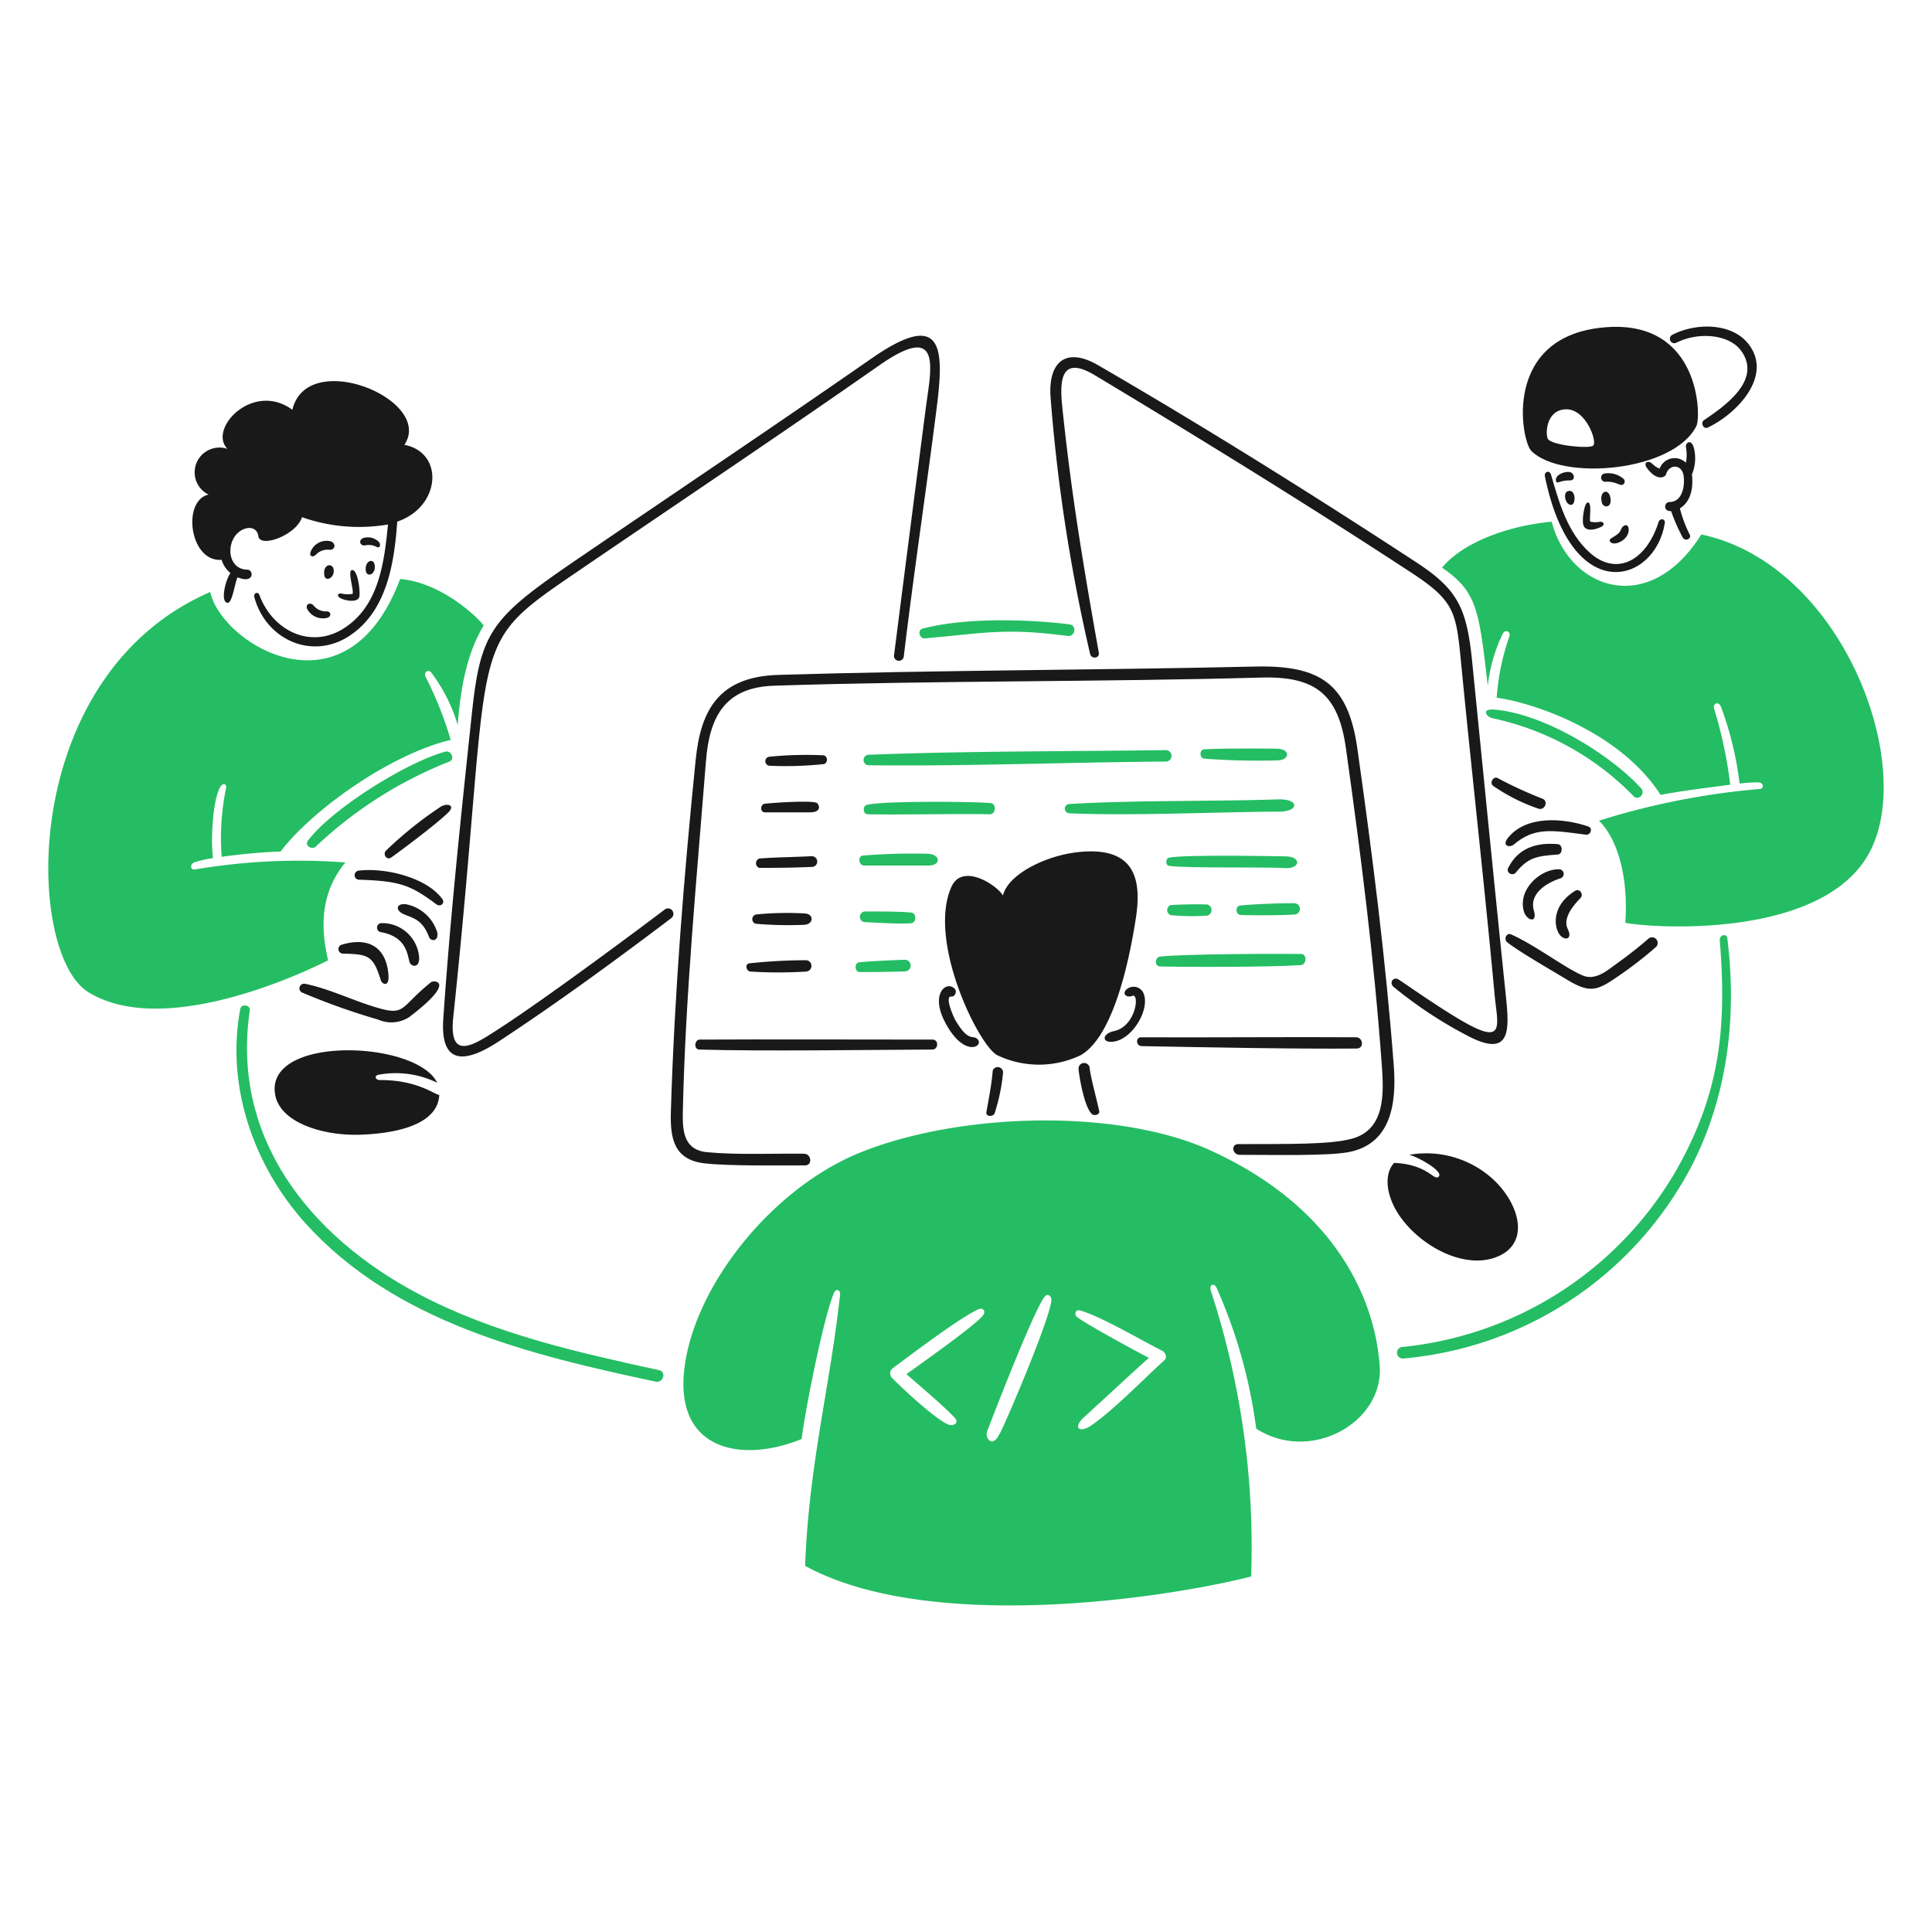 <svg viewBox="0 0 150 150" height="150" width="150" xmlns="http://www.w3.org/2000/svg"><g transform="matrix(0.75,0,0,0.75,0,0)"><path d="M68.239,141.843c-8.488-1.859-17.132-3.781-24.877-7.873-11.283-5.96-19.47-16.18-17.5-29.385.083-.555-.882-.71-.987-.155-1.537,8.121,1.493,16.369,6.72,22.177,9.253,10.283,23.276,13.652,36.293,16.422C68.654,143.192,69.009,142.012,68.239,141.843Z" fill="#24BD63"></path><path d="M95.75,66.085c6.1-.541,8.318-1.117,14.776-.25.776.105.981-1.1.2-1.2-4.412-.56-10.916-.705-15.209.433C94.93,65.221,95.174,66.136,95.75,66.085Z" fill="#24BD63"></path><path d="M46.1,77.811c-3.953,1.071-11.727,5.885-14.227,9.22-.373.5.405.971.8.621a43.181,43.181,0,0,1,13.861-8.821C47.137,78.58,46.694,77.65,46.1,77.811Z" fill="#24BD63"></path><path d="M169.113,82.424c.511.52,1.256-.3.771-.826-3.228-3.53-10.063-7.71-15.158-8.139-1.459-.123-.852.761-.217.893A28.73,28.73,0,0,1,169.113,82.424Z" fill="#24BD63"></path><path d="M178.028,97.322c.721,8.962.079,15.758-4.485,23.791a36.963,36.963,0,0,1-28.426,18.329.6.6,0,0,0,.111,1.192,37.31,37.31,0,0,0,28.592-17.653c4.355-7,6.236-15.98,4.99-25.859C178.74,96.569,177.986,96.8,178.028,97.322Z" fill="#24BD63"></path><path d="M124.625,78.532a72.839,72.839,0,0,0,7.557.183c1.364.007,1.447-1.184,0-1.209-1.724-.03-5.818-.038-7.529.061C124.17,77.6,124.138,78.431,124.625,78.532Z" fill="#24BD63"></path><path d="M120.1,99.024c-.555.061-.621,1-.028,1.02,2.916.077,11.477.075,14.565-.133.632-.043.715-1.152.028-1.159C131.644,98.723,122.59,98.751,120.1,99.024Z" fill="#24BD63"></path><path d="M121.06,88.772c-.421.072-.454.815,0,.871,2.046.249,9.426.084,12.037.222,1.491.078,1.663-1.183,0-1.215C130.907,88.609,122.8,88.477,121.06,88.772Z" fill="#24BD63"></path><path d="M89.829,79.219c10.019.117,20.84-.31,30.876-.382a.594.594,0,0,0,0-1.187c-10.035.143-20.869.089-30.882.488A.555.555,0,0,0,89.829,79.219Z" fill="#24BD63"></path><path d="M124.891,94.794a.588.588,0,0,0,.039-1.165c-1.236-.039-2.478,0-3.714.056a.555.555,0,0,0-.034,1.048A23.677,23.677,0,0,0,124.891,94.794Z" fill="#24BD63"></path><path d="M128.39,93.74c-.555.06-.494.964.061.981,1.353.043,4.286.045,5.638-.055a.588.588,0,0,0-.072-1.164C132.665,93.491,129.748,93.593,128.39,93.74Z" fill="#24BD63"></path><path d="M110.637,83.234a.483.483,0,0,0,.039.959c6.461.282,15.241-.142,21.722-.172,2.163-.01,2.069-1.341-.061-1.27C125.867,82.969,117.079,82.834,110.637,83.234Z" fill="#24BD63"></path><path d="M89.751,83.311c-.487.112-.427.971.067.982,3.72.077,8.868-.078,12.635,0,.655.013.738-1.108.078-1.165C100.746,82.976,91.621,82.882,89.751,83.311Z" fill="#24BD63"></path><path d="M89.457,95.453c1.281.061,3.516.208,4.8.128.688-.043.588-1.06.111-1.109-1.28-.131-3.515-.114-4.8-.116A.554.554,0,0,0,89.457,95.453Z" fill="#24BD63"></path><path d="M88.975,100.626c1.259.007,3.459-.015,4.718-.072a.6.6,0,1,0-.038-1.2c-1.259.048-3.46.132-4.713.266C88.421,99.678,88.476,100.623,88.975,100.626Z" fill="#24BD63"></path><path d="M89.457,89.6h6.654c1.3,0,1.287-1.121,0-1.214a64.512,64.512,0,0,0-6.748.178C88.764,88.6,88.875,89.6,89.457,89.6Z" fill="#24BD63"></path><path d="M125.313,119.094c-9.727-4.431-26.164-3.924-36.41.278-8.965,3.676-17.088,13.727-18.069,22.421-.943,8.361,5.949,9.7,12.148,7.174.371-2.933,2.186-12.241,3.326-15.086.211-.526.717-.4.655.167-1.083,9.783-3.2,17.376-3.621,28.043,12.464,6.864,36.327,3.587,46.173,1.109a85.214,85.214,0,0,0-4.175-29.6c-.182-.593.317-.854.6-.288a52.405,52.405,0,0,1,4.1,14.576c5.6,3.632,13.219-.62,12.785-6.509C142.29,134.092,137.935,124.844,125.313,119.094Zm-23.542,17.06c-.822,1.079-6.7,5.195-7.939,6.1,1.314,1.142,3.993,3.409,5.023,4.535.461.5-.15.871-.654.688-1.286-.466-4.929-3.881-5.811-4.79a.678.678,0,0,1,.034-1.054c1.878-1.391,7.008-5.288,8.871-6.1C101.793,135.317,102.067,135.767,101.771,136.154Zm1.664,12.348c-.727,1.469-1.5.316-1.248-.333,1.02-2.65,4.74-12.248,5.922-13.9.332-.466.769-.084.732.344C108.654,136.734,103.589,148.5,103.435,148.5Zm17.1-7.69c-2.174,1.972-5.219,5.12-7.529,6.725-1.282.891-1.986.248-.782-.837,2.216-2,4.469-4.142,6.709-6.132-1.2-.621-6.547-3.517-7.43-4.225-.36-.289-.177-.82.327-.677,2.184.62,6.218,3.029,8.461,4.153C120.621,139.983,120.876,140.506,120.539,140.812Z" fill="#24BD63"></path><path d="M176.121,55.329c-5.411,8.6-13.628,5.744-15.491-1.32-4.236.377-9.087,2.018-11.349,4.752,3.615,2.506,3.809,4.252,4.735,12.231a16.6,16.6,0,0,1,1.541-5.378c.243-.5.857-.251.7.249a24.048,24.048,0,0,0-1.319,6.365c3.881.521,12.813,3.576,16.965,10.057,2.412-.449,4.791-.731,7.208-1.053a44.483,44.483,0,0,0-1.663-7.845c-.174-.556.406-.822.682-.283a34.276,34.276,0,0,1,1.951,8.012,16.5,16.5,0,0,1,1.935-.128c.555,0,.644.643.145.688a76.841,76.841,0,0,0-16.634,3.282c1.947,1.918,3.061,5.888,2.723,10.567,2.733.555,20.8,1.786,25.421-7.562S190.459,58.339,176.121,55.329Z" fill="#24BD63"></path><path d="M35.749,89.282A64.1,64.1,0,0,0,20.225,90c-.554.107-.593-.555-.083-.743a12.154,12.154,0,0,1,1.913-.427c-.244-1.53-.089-5.933.748-7.369.233-.4.7-.387.594.139a25.736,25.736,0,0,0-.45,7.1,59.921,59.921,0,0,1,6.1-.555c3.271-4.3,11.338-10.057,17.609-11.549a37.327,37.327,0,0,0-2.606-6.542c-.218-.434.264-.867.61-.41a17.116,17.116,0,0,1,2.722,5.406c.394-5.151,1.342-8.023,2.689-10.307-.632-.849-4.357-4.436-8.649-4.807-5.561,14.8-18.535,6.67-19.655,1.347C1.879,69.894,2.56,98.642,9.142,102.705c7.689,4.747,21.784-1.752,24.822-3.293C33.182,96.041,33.138,92.465,35.749,89.282Z" fill="#24BD63"></path><path d="M117.589,95.01c.67-4.352-.382-7.363-5.893-6.809-3.421.344-7.341,2.3-7.868,4.491-.77-1.192-4.218-3.329-5.322-.915-2.534,5.54,2.732,16.324,4.7,17.443a10.014,10.014,0,0,0,8.627.033C114.989,107.512,116.74,100.533,117.589,95.01Z" fill="#191919"></path><path d="M118.393,102.866a1.112,1.112,0,0,0-1.846-.371c-.385.425.128.821.654.6.81-.342.405,3.16-1.874,3.643-1.147.244-1.269,1.066-.41,1.109C117,107.949,119.085,104.624,118.393,102.866Z" fill="#191919"></path><path d="M111.651,110.678c.085.914.617,3.968,1.387,4.652.24.214.805.066.754-.283-.082-.555-.92-3.589-.987-4.485a.575.575,0,0,0-.635-.519A.582.582,0,0,0,111.651,110.678Z" fill="#191919"></path><path d="M101.106,107.5c-.46-.344-.9.346-2.218-1.913-.217-.371-1.147-2.545-.388-2.423.311.05.638-.509.316-.826-.854-.841-2.478.511-1.064,3.327C99.809,109.763,102.071,108.222,101.106,107.5Z" fill="#191919"></path><path d="M102.769,110.817c-.116,1.447-.407,2.877-.659,4.319-.079.449.626.51.842.144a19.531,19.531,0,0,0,.888-4.28A.555.555,0,0,0,102.769,110.817Z" fill="#191919"></path><path d="M171.691,54.054c-1.286,4.058-4.4,5.634-7.146,3.132-2.308-2.1-3.15-5.18-3.987-8.061-.143-.494-.732-.3-.632.188,2.793,13.64,11.4,11.08,12.408,4.868C172.44,53.7,171.839,53.587,171.691,54.054Z" fill="#191919"></path><path d="M162.421,48.859c-.682-.054-1.528.431-1.331.975.113.31.366-.126,1.442-.105C163.131,49.741,163.014,48.905,162.421,48.859Z" fill="#191919"></path><path d="M166.058,49.025a.433.433,0,0,0,.15.848c1.236-.072,1.613.638,1.921.164a.368.368,0,0,0-.108-.508A2.429,2.429,0,0,0,166.058,49.025Z" fill="#191919"></path><path d="M168.592,54.691c-.076-.51-.606-.383-.8.15-.257.709-1.425.854-1.109,1.242C167.073,56.632,168.763,55.844,168.592,54.691Z" fill="#191919"></path><path d="M166.712,51.548c-.185-1.109-1.234-.7-.876.521C165.987,52.584,166.893,52.624,166.712,51.548Z" fill="#191919"></path><path d="M162.266,50.86c-.5.21-.2,1.467.405,1.4C163.181,52.2,163.125,50.5,162.266,50.86Z" fill="#191919"></path><path d="M164.606,52.379c-.076-.522-.361-.449-.516,0s-.405,1.869-.05,2.218.961.281,1.663-.033c.478-.214.344-.555-.05-.555a2.565,2.565,0,0,1-1,0C164.5,53.926,164.686,52.933,164.606,52.379Z" fill="#191919"></path><path d="M180.939,35.536c-1.7-2.095-5.35-2.168-7.862-.854a.459.459,0,0,0,.472.787c2.35-1.159,5.509-.853,6.73.893,2.116,3.023-1.771,5.7-3.881,7.13-.4.271-.055.981.4.765C179.83,42.815,183.625,38.848,180.939,35.536Z" fill="#191919"></path><path d="M35.389,61.45c-.471-.083-.556.291-.089.5.581.265,1.66.42,1.88-.116.147-.361-.083-2.733-.688-2.822s.2,2.218,0,2.462A2.663,2.663,0,0,1,35.389,61.45Z" fill="#191919"></path><path d="M37.862,58.755c-.114,1.076.884.849.937.045C38.868,57.746,37.953,57.9,37.862,58.755Z" fill="#191919"></path><path d="M33.57,59.543c.1.659.859.376.965-.261C34.716,58.2,33.374,58.234,33.57,59.543Z" fill="#191919"></path><path d="M39.253,56.133a1.6,1.6,0,0,0-1.619-.444c-.558.172-.417.885.217.76a1.738,1.738,0,0,1,1.158.177C39.3,56.785,39.447,56.432,39.253,56.133Z" fill="#191919"></path><path d="M31.8,63.047a1.849,1.849,0,0,0,1.946.937c.61-.084.555-.671.1-.693a1.665,1.665,0,0,1-1.342-.555C32.2,62.3,31.576,62.48,31.8,63.047Z" fill="#191919"></path><path d="M34.269,56.05a1.751,1.751,0,0,0-2.123,1.108c-.138.413.216.6.554.261a1.7,1.7,0,0,1,1.386-.51C34.734,56.974,34.79,56.244,34.269,56.05Z" fill="#191919"></path><path d="M36.182,65.819c3.881-2.561,4.635-7.546,4.94-11.821,4.507-1.519,4.9-7.146.743-7.95,3.1-4.674-10.074-10.08-11.6-3.626-4.047-2.994-8.771,1.946-6.719,4.047A2.565,2.565,0,0,0,21.589,51.2c-2.772.616-1.974,7.008,1.353,6.753a2.738,2.738,0,0,0,.909,1.359c-.588.926-1.02,3.026-.3,3.088.51.044.749-2.052,1.043-2.639,1.74.726,1.7-.775,1.009-.788-1.664-.029-2.124-1.857-1.464-3.165s2.421-1.625,2.606-.3c.175,1.258,3.925-.1,4.518-1.969a17.751,17.751,0,0,0,8.9.755c-.383,3.881-.915,8.316-4.436,10.667s-7.523.313-8.871-3.36c-.152-.415-.642-.2-.527.222C27.527,66.228,32.307,68.375,36.182,65.819Z" fill="#191919"></path><path d="M175.439,46.824c-.208-1.561-.97-1.048-.915-.555a4.217,4.217,0,0,1,0,1.63,1.664,1.664,0,0,0-2.722.61c-.782-.294-.809-.808-1.3-.671-.221.062-.193.354-.027.583,1.022,1.413,1.894,1.021,2,.665.3-1.062,1.7-1.109,1.83.3.1,1.042-.182,2.564-1.48,2.584-.555.008-.7.97.172.942a17.88,17.88,0,0,0,1.192,2.717c.26.482.941.123.737-.277a13.377,13.377,0,0,1-1.026-2.728c1.664-1.015,1.237-3.4,1.253-3.521A4.351,4.351,0,0,0,175.439,46.824Z" fill="#191919"></path><path d="M37.158,90.125a.472.472,0,1,0,.05.943c4.1.138,5.232.5,7.95,2.533.444.332.953-.094.616-.554C44.162,90.852,39.93,89.8,37.158,90.125Z" fill="#191919"></path><path d="M44.631,101.669c-3.083,2.462-2.655,3.444-5.222,2.75-2.6-.7-5.271-2.074-7.851-2.579a.483.483,0,0,0-.333.887,70.367,70.367,0,0,0,7.929,2.823,3.381,3.381,0,0,0,3.221-.272c1.982-1.506,2.778-2.415,3.016-2.955C45.749,101.511,44.792,101.54,44.631,101.669Z" fill="#191919"></path><path d="M39.409,95.564a.472.472,0,0,0,0,.926c3.047.533,2.733,2.889,3.082,3.282s1.051.295.871-.92A3.837,3.837,0,0,0,39.409,95.564Z" fill="#191919"></path><path d="M35.361,97.8a.472.472,0,0,0,.122.92c2.655.055,3.151.19,3.942,2.772.111.361.965.882.765-.826C39.852,97.776,37.833,97.044,35.361,97.8Z" fill="#191919"></path><path d="M68.821,94.15c-1.968,1.492-12.041,9.033-17.226,12.386-2.495,1.614-5.165,3.432-4.674-1.23,4.182-39.673,1.04-38.065,12.353-45.791C69.841,52.3,80.5,45.177,91,37.836c6.655-4.654,5.359.394,4.834,4.436q-1.653,12.753-3.276,25.5a.51.51,0,1,0,1,.194c1.027-8.609,2.31-17.1,3.4-25.693.781-6.132.762-10.37-6.709-5.184C80.19,44.078,70.008,50.9,59.889,57.8c-9.014,6.149-10.122,7.462-11.033,16C47.742,84.253,46.6,95,45.89,105.455c-.333,4.874,2.311,4.606,5.749,2.346,6.1-4.007,12.051-8.372,17.848-12.752a.559.559,0,0,0-.666-.9Z" fill="#191919"></path><path d="M42.109,93.624c-1-.183-1.315.544-.338,1,.874.406,1.936.487,2.633,2.356.194.521,1.032.493.859-.466A4.231,4.231,0,0,0,42.109,93.624Z" fill="#191919"></path><path d="M39.93,88.085c-.311.366.1.987.554.693.322-.211,4.618-3.378,5.933-4.685.742-.738-.095-.987-.782-.588A39.41,39.41,0,0,0,39.93,88.085Z" fill="#191919"></path><path d="M170.671,97.15q-1.536,1.333-3.188,2.517c-1.1.787-2.3,1.895-3.676,1.3-1.867-.8-4.913-3.153-7.379-4.236-.5-.221-.782.515-.4.815,1.261.99,4.521,2.862,6.21,3.881,2.468,1.489,3.166,1.1,5.544-.554a40.068,40.068,0,0,0,3.66-2.856A.582.582,0,0,0,170.671,97.15Z" fill="#191919"></path><path d="M159.233,83.705c.679.241,1.107-.776.427-1.031a42.306,42.306,0,0,1-4.607-2.118c-.473-.246-.9.5-.466.809A19.063,19.063,0,0,0,159.233,83.705Z" fill="#191919"></path><path d="M163.064,92.215c-2.775,1.7-2.129,4.343-1.319,4.818.52.306.977,0,.554-.842-.605-1.211.743-2.628,1.314-3.233C163.972,92.579,163.518,91.937,163.064,92.215Z" fill="#191919"></path><path d="M112.849,67.7c.127.555,1,.461.9-.122-1.613-9.109-2.842-16.366-3.787-25.5-.283-2.744-.129-5.341,3.388-3.227,11.083,6.664,21.968,13.37,32.762,20.437,4.577,3,4.632,4.125,5.167,9.608,1.1,11.317,2.4,22.8,3.443,34.087.271,2.939,1.11,5.144-2.772,3.033-2.367-1.287-5.938-3.805-7.152-4.608-.555-.366-1.044.331-.516.771a44.2,44.2,0,0,0,7.54,4.99c4.688,2.5,4.424-.609,4.053-4.18C154.682,91.5,153.551,80,152.4,68.508c-.56-5.611-1.509-7.5-5.81-10.313-10.749-7.03-21.782-13.93-32.9-20.381-3.42-1.985-5.2-.27-4.934,3.327A177.436,177.436,0,0,0,112.849,67.7Z" fill="#191919"></path><path d="M161.573,90.912a.482.482,0,0,0-.233-.925c-1.946,0-4.29,2.161-3.565,4.435.267.837,1.413,1.248,1.009-.177C158.29,92.5,160.092,91.389,161.573,90.912Z" fill="#191919"></path><path d="M164.417,85.557c-2.472-.85-6.456-1.229-8.35,1.23-.6.777.206,1,.649.633,2.116-1.781,3.821-1.5,7.435-1.015C164.678,86.476,164.916,85.728,164.417,85.557Z" fill="#191919"></path><path d="M161.262,87.386c-1.84-.165-4,.174-5.134,2.462-.254.516.473.883.8.471,1.276-1.586,2.218-1.706,4.325-1.857C161.795,88.423,161.8,87.435,161.262,87.386Z" fill="#191919"></path><path d="M166.441,33.861c-11,.7-9,11.732-7.918,12.819,3.154,3.15,14.739,2.163,17.094-2.595C176.1,43.109,176.027,33.252,166.441,33.861Zm-1.508,12.264c-.363.353-4.162,0-4.674-.654-.293-.373-.288-3.022,1.813-3.1S165.363,45.707,164.933,46.125Z" fill="#191919"></path><path d="M39.337,111.809c-.483,0-.64-.458-.139-.554a9.785,9.785,0,0,1,6.054.826c-2.12-4.376-17.763-4.958-16.777,1.186.473,2.944,4.935,4.308,8.716,4.2,3.582-.1,8.128-.954,8.283-4.12C45.046,113.35,43.2,111.779,39.337,111.809Z" fill="#191919"></path><path d="M154.432,121.961a10.256,10.256,0,0,0-8.55-2.417c.843.188,3.676,1.745,3.028,2.284-.5.415-1.109-1.292-4.591-1.447-1.165,1.275-.787,3.731.831,5.849,2.335,3.055,6.688,5.187,9.875,3.853C158.525,128.618,157.215,124.439,154.432,121.961Z" fill="#191919"></path><path d="M77.7,100.576a45.4,45.4,0,0,0,5.738,0,.588.588,0,0,0,0-1.175,57.227,57.227,0,0,0-5.855.321C77.077,99.781,77.232,100.544,77.7,100.576Z" fill="#191919"></path><path d="M140.454,108.544c.771-.007.66-1.159-.066-1.165-6.2-.048-16.461.039-22.261,0-.6,0-.526.9.05.915C124.525,108.41,133.917,108.6,140.454,108.544Z" fill="#191919"></path><path d="M78.252,95.631a39.775,39.775,0,0,0,4.99.105c1-.052,1.049-1.119.061-1.175a32.226,32.226,0,0,0-4.99.1A.494.494,0,0,0,78.252,95.631Z" fill="#191919"></path><path d="M144.286,110.368c-.824-10.978-2.231-21.993-3.776-32.895-.956-6.746-3.881-8.626-10.6-8.472-16.3.374-33.027.368-49.345.865-6.1.186-8.016,3.56-8.544,8.749-1.223,12.037-2.212,24.4-2.572,36.46-.082,2.739.283,4.991,3.5,5.356,2.7.306,8.55.2,10.4.21.782,0,.66-1.2-.116-1.208-3.155-.042-7,.137-10.058-.161-2.445-.239-2.531-2.3-2.489-4.2.265-11.987,1.452-24.324,2.395-36.288.364-4.619,1.985-7.635,7.052-7.8,16.451-.538,33.887-.379,50.41-.843,5.633-.158,8,1.725,8.787,7.319,1.533,10.939,2.92,21.789,3.715,32.817.206,2.855.4,6.668-3.116,7.607-2.276.608-6.32.535-11.737.554-.788,0-.638,1.109.149,1.109,3.46,0,9.077.128,11.228-.272C144.025,118.447,144.573,114.2,144.286,110.368Z" fill="#191919"></path><path d="M85.332,79.092a.494.494,0,0,0-.033-.9,38.13,38.13,0,0,0-5.705.15.472.472,0,0,0,.028.926A37.32,37.32,0,0,0,85.332,79.092Z" fill="#191919"></path><path d="M78.591,89.842c1.829,0,3.66-.018,5.488-.1a.553.553,0,0,0,.519-.591.558.558,0,0,0-.591-.518c-1.784.094-3.57.105-5.35.233A.51.51,0,0,0,78.591,89.842Z" fill="#191919"></path><path d="M79.184,84.093c1.558.008,3.116,0,4.674,0,1.231,0,.948-.788.732-.954-.432-.329-4.629-.027-5.4.056C78.691,83.249,78.652,84.09,79.184,84.093Z" fill="#191919"></path><path d="M96.538,107.618c-6.526,0-17.809-.036-24.1,0-.555,0-.649,1.013-.044,1.031,6.371.193,17.691.027,24.123,0C97.153,108.646,97.2,107.618,96.538,107.618Z" fill="#191919"></path></g></svg>